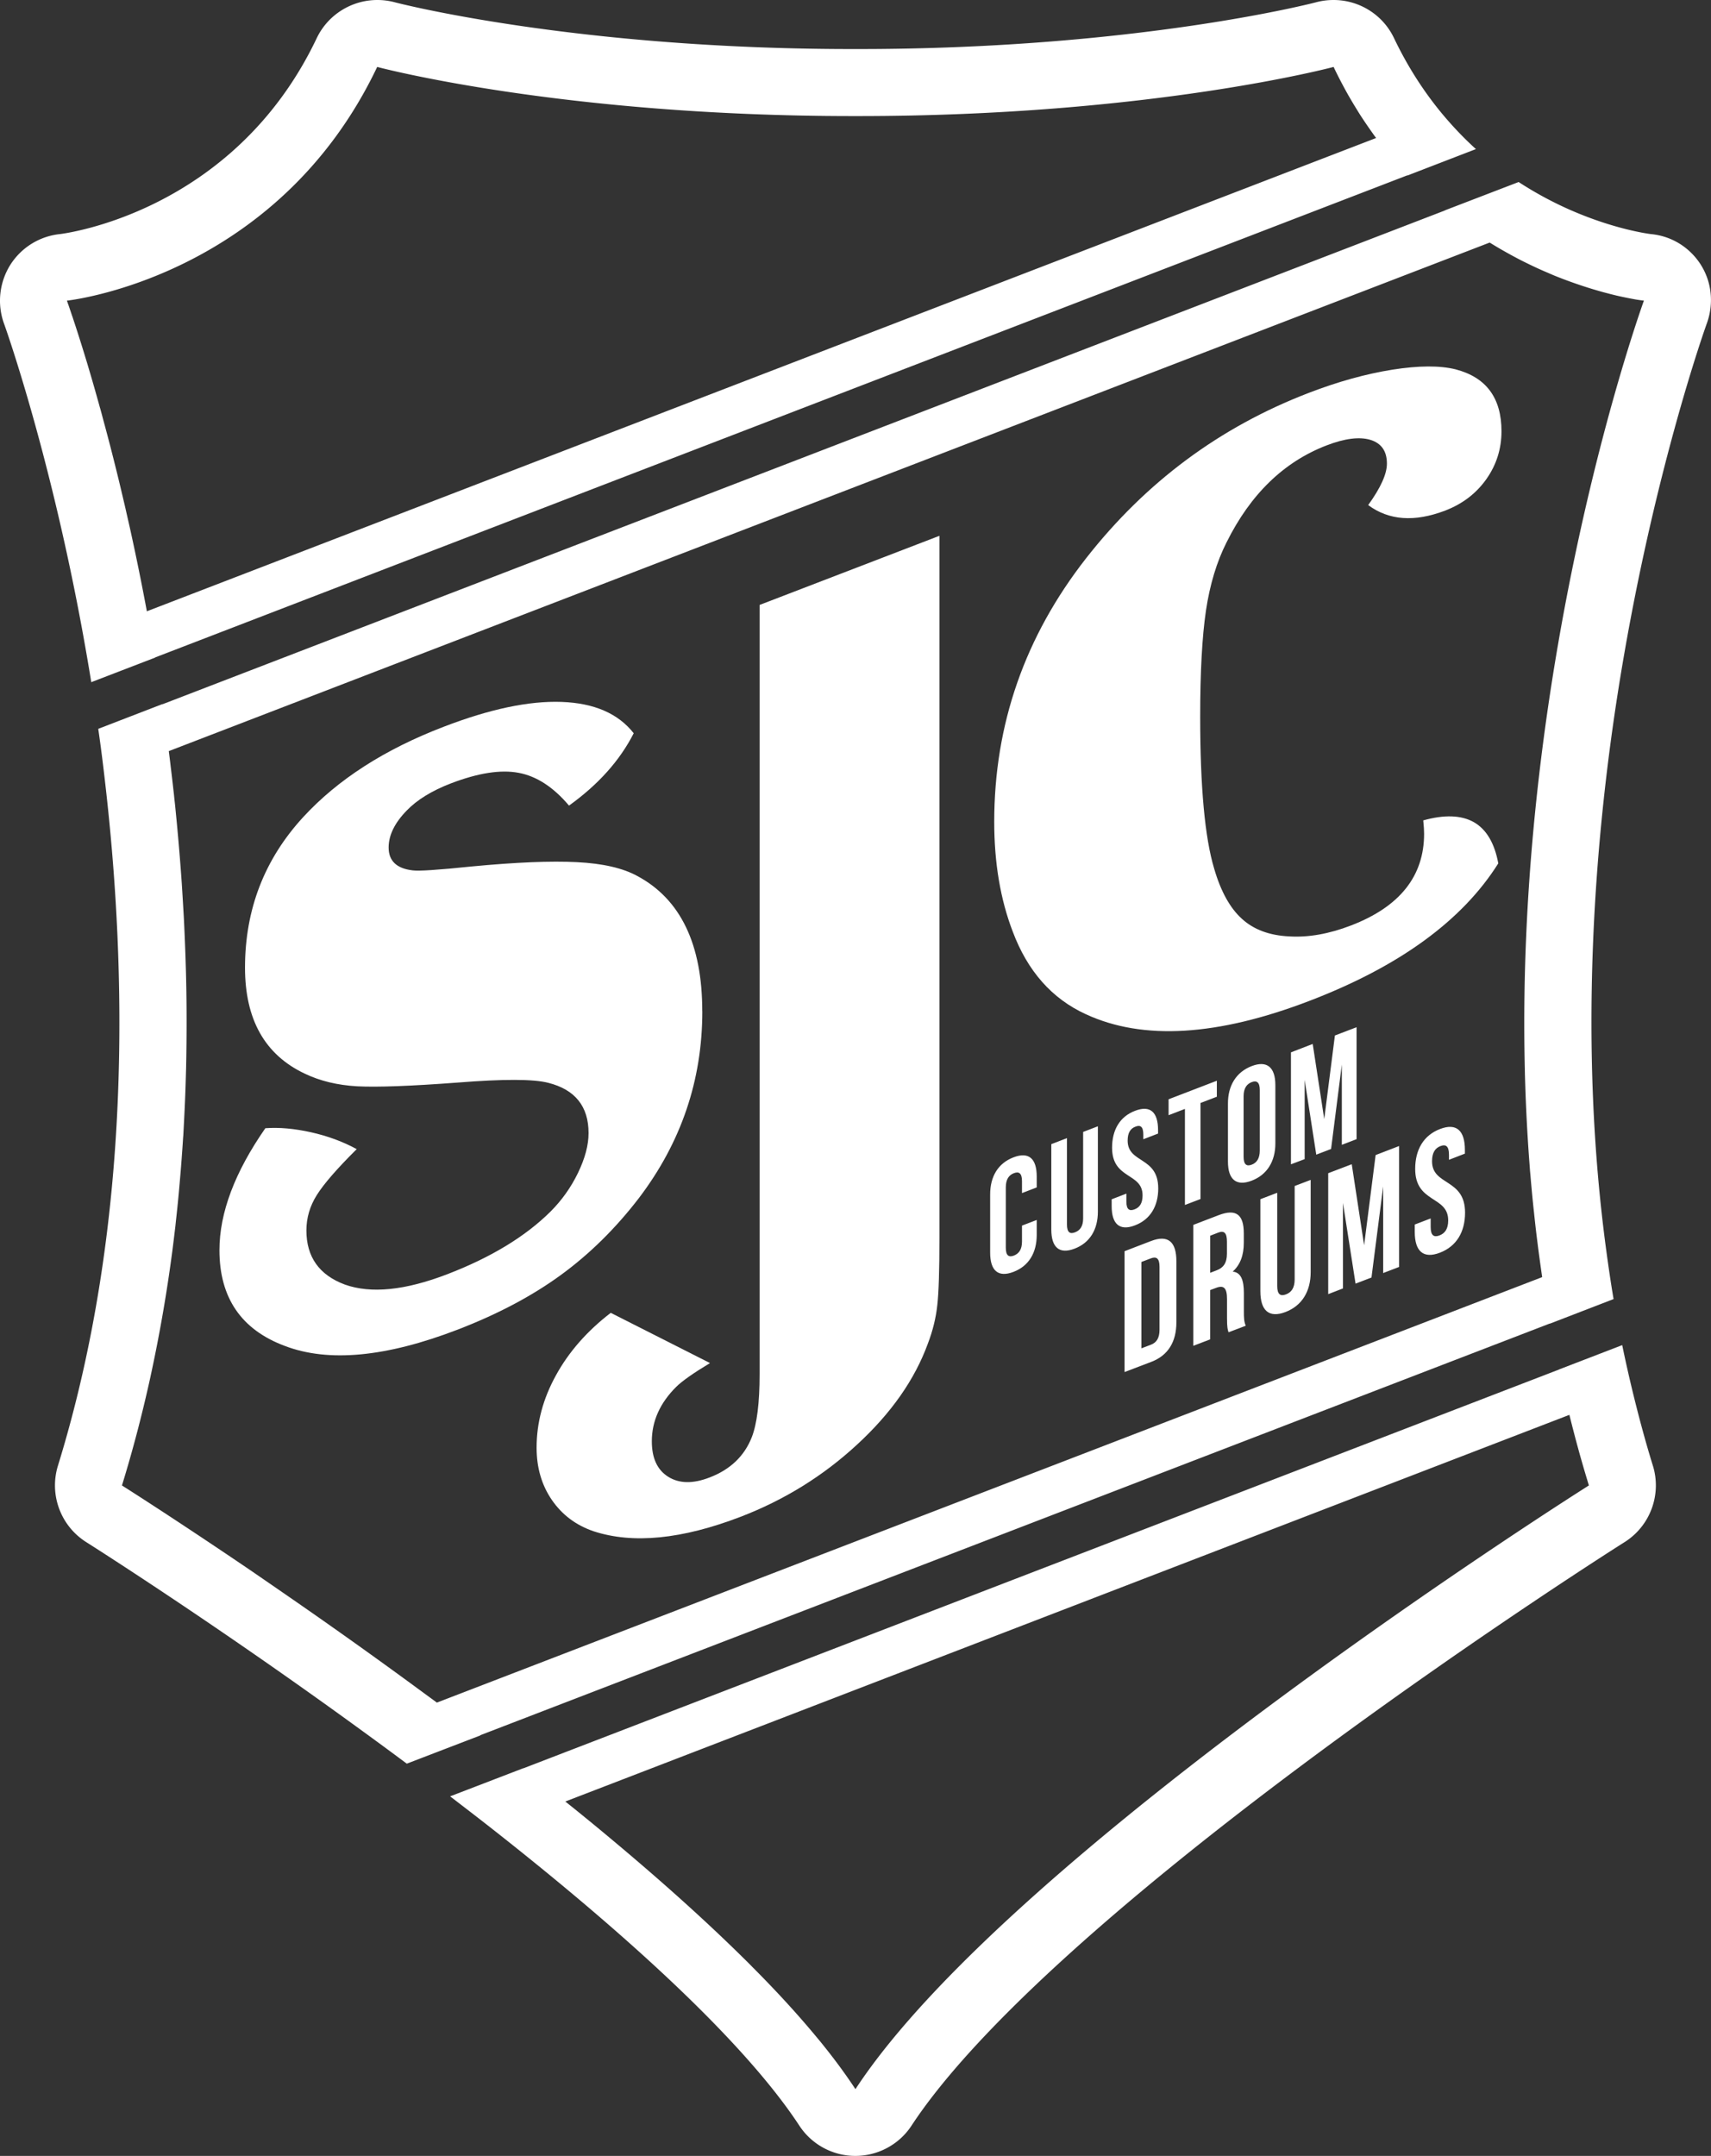 <svg xmlns="http://www.w3.org/2000/svg" id="Layer_2" data-name="Layer 2" viewBox="0 0 952.95 1200.67"><rect x="0" y="0" width="952.95" height="1200.67" fill="#333333" stroke="none"/><defs><style>.cls-1{fill:#fff}</style></defs><g id="Layer_1-2" data-name="Layer 1"><path d="M821.96 82.98c-6.56-5.95-12.97-12.65-19.15-20.1-9.67-11.74-18.72-25.53-26.41-41.66C770.12 8.03 756.87 0 742.77 0c-3.21 0-6.41.38-9.62 1.23-.99.29-100.13 26.09-255.21 26.09h-3.02c-155.07 0-254.21-25.8-255.2-26.09C216.51.38 213.3 0 210.15 0c-14.11 0-27.41 8.03-33.73 21.22-46.55 97.87-142.06 109.01-143.05 109.15-11.41 1.18-21.65 7.59-27.74 17.31-6.03 9.76-7.31 21.74-3.39 32.55.28.7 25.42 70.75 44.15 173.84 1.51 8.4 3.02 16.98 4.43 25.81v.04l35.56-13.68v-.09L783.8 97.65h.05s0 .04.05.08l38.16-14.72s-.05-.03-.09-.03zM81.8 340.44c-.61-3.26-1.22-6.46-1.84-9.66-2.45-12.7-4.99-24.86-7.54-36.42-.99-4.34-1.94-8.54-2.88-12.68-.99-4.15-1.93-8.21-2.88-12.17a1265.78 1265.78 0 0 0-9.29-36.22c-.57-2.17-1.13-4.34-1.75-6.41-2.31-8.36-4.48-15.94-6.51-22.69-.47-1.65-.99-3.3-1.46-4.86-2.88-9.43-5.28-16.88-7.08-22.25-.09-.34-.19-.67-.33-.95-.9-2.69-1.6-4.82-2.12-6.27-.05-.2-.14-.43-.24-.62-.37-1.18-.61-1.8-.61-1.8S154 155.14 210.08 37.28c0 0 102.11 27.36 264.83 27.36h3.02c162.72 0 264.83-27.36 264.83-27.36 2.64 5.56 5.43 10.85 8.3 15.94.99 1.7 1.98 3.4 2.97 5.05l2.69 4.39c.19.28.38.6.56.89 1.84 2.88 3.73 5.66 5.61 8.35 1.18 1.7 2.36 3.36 3.54 4.96L81.8 340.44zM947.32 147.5c-6.18-9.72-16.27-16.03-27.74-17.12-2.36-.28-20.42-2.83-43.91-12.97-9.29-4.02-19.43-9.25-29.81-16l-.04-.04-41.13 15.8.05.05-714.26 275s0-.04-.05-.09l-35.7 13.77v.05c1.22 8.44 2.36 17.22 3.39 26.18C70.9 539.72 73.73 681.91 32.27 816.28c-4.95 16.13 1.51 33.54 15.75 42.55.75.47 71.41 45.13 153.99 105.31 5.14 3.74 10.28 7.5 15.52 11.37 3.02 2.22 5.99 4.44 8.96 6.65.05 0 .05.05.09.05l41.03-15.75s-.04-.04-.09-.1L863.16 737.1v.09l35.56-13.72s-.05-.05-.05-.09c-1.46-8.63-2.74-17.31-3.91-25.94-15.75-115.32-6.75-227.28 5.99-309.64 18.82-121.31 49.53-206.76 49.85-207.61 3.96-10.85 2.88-22.93-3.3-32.69zm-98.06 448.34c.05 2.73.14 5.51.23 8.25.43 13.49 1.14 27.07 2.12 40.71.19 2.49.38 5 .56 7.5.19 1.79.33 3.53.47 5.28.24 2.59.47 5.24.71 7.82.33 3.36.66 6.71 1.04 10.01.57 5.47 1.18 10.94 1.89 16.41.8 6.46 1.7 12.92 2.64 19.43L243.33 948.21c-1.41-1.04-2.83-2.08-4.25-3.11-3.16-2.31-6.28-4.62-9.39-6.89-24.9-18.25-48.77-35.13-70.18-49.9-6.74-4.67-13.21-9.1-19.38-13.35a3447.453 3447.453 0 0 0-46.46-31.03c-.85-.56-1.6-1.08-2.4-1.57-14.76-9.66-23.35-15.08-23.35-15.08 5.8-18.79 10.75-37.65 15-56.56 1.09-4.86 2.12-9.72 3.11-14.58 4.06-19.85 7.36-39.71 9.96-59.51.61-4.72 1.18-9.48 1.74-14.2.05-.66.14-1.33.19-1.93.66-5.89 1.27-11.75 1.79-17.6.52-5.85 1.03-11.7 1.46-17.55.28-3.86.57-7.78.8-11.64.04-.33.04-.71.1-1.04.27-4.9.52-9.81.75-14.66.14-3.02.28-6.04.38-9.01.19-5.05.33-10.1.47-15.15v-.75c.1-3.96.14-7.92.19-11.88.14-13.83.05-27.55-.33-41.09-.28-9.71-.65-19.28-1.13-28.81-.38-6.55-.76-13.12-1.18-19.63-.66-9.47-1.42-18.9-2.26-28.15-.47-5.28-.99-10.52-1.51-15.71-.19-1.65-.38-3.26-.52-4.9-.61-5.28-1.18-10.57-1.84-15.76-.33-2.97-.7-5.94-1.08-8.86l735.68-283.22c5.61 3.49 11.18 6.6 16.6 9.43 1.37.71 2.69 1.37 4.06 2.03 4.01 1.98 7.92 3.78 11.74 5.38 1.13.51 2.27.98 3.39 1.46 5.1 2.07 10 3.86 14.53 5.38 3.35 1.13 6.51 2.12 9.48 2.97 2.03.61 4.01 1.14 5.8 1.6 1.7.47 3.35.85 4.86 1.23 3.25.75 6.04 1.31 8.35 1.75.95.18 1.79.33 2.55.47 1.84.32 3.16.47 3.87.56.43.04.66.08.66.08s-71.97 197.54-66.31 428.4zm71.32 220.44c-4.29-13.87-8.01-27.83-11.41-41.84-2.03-8.4-3.92-16.83-5.66-25.28v-.04l-35.28 13.59v.04L291.5 984.81l-.05-.05-40.75 15.66.04.04c8.11 6.22 16.04 12.3 23.73 18.35 84.61 66.5 143.14 122.95 170.74 165.02 6.89 10.52 18.63 16.84 31.18 16.84s24.38-6.32 31.27-16.84c33.44-50.98 112.3-123.14 228.09-208.65 89-65.7 168.28-115.88 169.09-116.35 14.24-9.01 20.7-26.42 15.75-42.55zm-444.1 347.13h-.09c-5-7.59-10.71-15.43-17.12-23.44-1.28-1.6-2.55-3.21-3.92-4.81-10.61-12.87-22.83-26.22-36.31-39.71-1.65-1.71-3.35-3.4-5.1-5.1-22.31-22.02-47.64-44.57-74.23-66.74-6.13-5.15-12.36-10.24-18.58-15.28-2.08-1.7-4.2-3.36-6.27-5.04l559.18-215.32h.05c.8 3.31 1.65 6.56 2.5 9.86.85 3.31 1.74 6.56 2.64 9.86.8 2.93 1.65 5.85 2.5 8.83 1.04 3.58 2.13 7.17 3.21 10.75 0 0-320.81 202.42-408.44 336.13z" class="cls-1"/><path d="M569.2 664.46v-6.7c0-4.44-1.74-5.47-4.53-4.38-2.73 1.03-4.48 3.39-4.48 7.88v33.67c0 4.44 1.75 5.38 4.48 4.34 2.78-1.09 4.53-3.35 4.53-7.78v-8.92l8.21-3.15v8.3c0 9.94-4.39 17.35-12.93 20.61-8.58 3.3-13.01-.7-13.01-10.71v-32.41c0-10 4.43-17.4 13.01-20.66 8.54-3.29 12.93.71 12.93 10.71v6.04l-8.21 3.16zm42.27-37.21v47.5c0 10-4.44 17.4-12.97 20.65-8.54 3.26-12.97-.7-12.97-10.71V637.2l8.72-3.35v48.11c0 4.48 1.75 5.42 4.48 4.34 2.78-1.04 4.53-3.31 4.53-7.78V630.4l8.21-3.15zm33.62 34.52c0 10-4.43 17.4-12.97 20.66-8.54 3.3-12.97-.71-12.97-10.71v-3.81l8.2-3.16v4.48c0 4.43 1.75 5.38 4.53 4.29 2.78-1.04 4.48-3.3 4.48-7.79 0-12.82-16.98-8.71-16.98-26.54 0-9.96 4.34-17.36 12.83-20.57 8.45-3.25 12.78.76 12.78 10.75v1.94l-8.21 3.16v-2.55c0-4.48-1.6-5.56-4.34-4.48-2.78 1.03-4.39 3.35-4.39 7.78 0 12.83 17.03 8.73 17.03 26.56zm32.64-59.89v8.91l-9.1 3.48v53.49l-8.68 3.31v-53.49l-9.1 3.5v-8.87l26.88-10.33zm19.43-8.16c-8.58 3.29-13.25 10.79-13.25 20.75v32.45c0 10 4.67 13.92 13.25 10.61 8.54-3.26 13.16-10.75 13.16-20.75v-32.4c0-10-4.63-13.92-13.16-10.66zm4.48 47.02c0 4.49-1.74 6.84-4.48 7.88-2.79 1.08-4.53.05-4.53-4.38v-33.72c0-4.44 1.74-6.8 4.53-7.88 2.73-1.04 4.48 0 4.48 4.44v33.67zm53.91-68.67v62.35l-8.21 3.16v-44.71l-5.99 47.02-8.25 3.16-6.46-41.65v44.14l-7.64 2.89v-62.35l12.12-4.68 6.42 41.84 5.94-46.55 12.07-4.62zM641.18 691.11l-14.86 5.71v67.3l14.86-5.66c9.44-3.58 14.01-11.22 14.01-22.02v-34.06c0-10.75-4.57-14.86-14.01-11.27zm4.62 49.43c0 4.81-1.79 7.22-4.77 8.35l-5.33 2.03v-48.1l5.33-2.03c2.97-1.13 4.77-.09 4.77 4.72v35.05zm46.98-10v-10.42c0-6.98-1.51-11.51-6.22-11.93 4.2-3.82 6.18-9.1 6.18-16.04v-5.28c0-10.38-4.2-13.86-13.97-10.14l-14.15 5.43v67.35l9.39-3.59v-27.45l3.25-1.22c4.3-1.65 6.13-.05 6.13 6.23v10.56c0 5.47.38 6.41.85 7.93l9.58-3.64c-.95-2.17-1.04-4.53-1.04-7.78zm-9.43-32.35c0 5.38-2.17 7.93-5.66 9.24l-3.67 1.42v-20.66l4.52-1.75c3.35-1.27 4.81.28 4.81 5.1v6.65zm46.64-41.09v51.32c0 10.75-4.81 18.72-14.01 22.26-9.24 3.53-14.01-.81-14.01-11.56v-51.26l9.38-3.58v51.93c0 4.81 1.89 5.79 4.86 4.66 3.02-1.13 4.86-3.59 4.86-8.39v-51.97l8.92-3.4zm49.24-18.86v67.35l-8.87 3.39v-48.25l-6.51 50.75-8.87 3.4-7.02-44.94v47.62l-8.21 3.17v-67.35l13.11-5 6.89 45.13 6.41-50.23 13.07-5.04zm36.74 37.11c0 10.8-4.81 18.77-14.01 22.3-9.24 3.54-14.01-.8-14.01-11.54v-4.15l8.87-3.39v4.81c0 4.81 1.89 5.8 4.86 4.67 3.02-1.13 4.9-3.58 4.9-8.39 0-13.87-18.39-9.44-18.39-28.68 0-10.76 4.72-18.73 13.87-22.22 9.11-3.49 13.82.85 13.82 11.65v2.07l-8.87 3.44v-2.83c0-4.82-1.75-5.94-4.71-4.82-2.97 1.13-4.72 3.63-4.72 8.45 0 13.81 18.39 9.38 18.39 28.62zM391.16 563.19c0 38.4-11.79 73.06-35.33 104.06-12.93 16.83-27.45 31.17-43.58 42.91-16.13 11.75-35.28 21.84-57.35 30.33-39.85 15.33-71.93 18.35-96.22 9.1-24.29-9.05-36.46-26.84-36.46-53.34 0-20.8 8.54-43.45 25.56-67.92 7.74-.57 16.18.19 25.47 2.26 9.25 2.07 17.73 5.19 25.42 9.38-10.94 10.85-18.35 19.39-22.22 25.57-3.87 6.12-5.8 12.73-5.8 19.71 0 14.76 7.12 24.81 21.37 30.13 14.53 5.2 33.53 3.31 57.12-5.75 24.29-9.34 43.49-20.98 57.54-34.95 6.22-6.23 11.32-13.39 15.23-21.46 3.91-8.11 5.89-15.47 5.89-22.17 0-14.9-7.5-24.24-22.45-28.01-8.16-2.13-24.95-2.17-50.46-.14-26.22 1.98-44.86 2.64-55.89 2.08-11.03-.61-20.75-2.98-29.2-7.02-22.26-10.47-33.34-30.19-33.34-59.05 0-32.4 10.8-60.37 32.45-83.9 19.24-20.89 45.33-37.69 78.25-50.28 25.61-9.86 47.5-14.48 65.65-13.82 18.16.66 31.51 6.46 40.14 17.45-7.74 15.19-19.72 28.58-36.04 40.29-8.72-10.33-18.11-16.42-28.11-18.26-10-1.88-22.54.1-37.68 5.89-10.66 4.11-18.87 9.16-24.67 15.19-6.65 6.84-10 13.69-10 20.51 0 7.46 4.43 11.7 13.34 12.74 3.25.48 14.24-.23 32.87-2.17 24.76-2.35 44.33-3.16 58.72-2.4 14.33.71 25.51 3.3 33.53 7.68 24.15 12.92 36.22 38.06 36.22 75.36z" class="cls-1"/><path d="M523.22 298.42v391.14c0 17.78-.38 30.23-1.18 37.26-.76 7.08-2.5 14.24-5.28 21.5-7.31 20.05-20.47 38.77-39.38 56.18-18.86 17.45-40.51 30.85-64.9 40.23-32.69 12.54-59.99 15.23-81.88 8.06-9.81-3.35-17.54-9.15-23.25-17.45-5.66-8.26-8.49-17.97-8.49-29.1 0-13.83 3.58-27.27 10.8-40.33 7.17-13.07 17.36-24.67 30.51-34.76l55.27 27.97c-9.29 5.61-15.52 10-18.72 13.15-9.1 9.01-13.68 19.15-13.68 30.43 0 9.33 3.02 15.94 9.15 19.76 6.08 3.81 13.77 3.95 23.01.38 11.51-4.39 19.34-11.89 23.49-22.36 2.92-7.5 4.38-19.2 4.38-35.09V336.9l100.13-38.49zm311.24 182.44c-20 31.78-54.99 57.3-104.89 76.44-51.41 19.77-93.06 22.27-124.89 7.5-18.82-8.63-32.4-24-40.65-46.03-6.84-17.83-10.29-38.2-10.29-61.07 0-54.28 17.08-103.2 51.13-146.74 33.21-42.45 74.57-73.15 124.05-92.15 16.27-6.27 31.79-10.56 46.55-12.93 14.72-2.32 26.51-2.36 35.23-.18 17.03 4.43 25.56 15.89 25.56 34.47 0 9.86-2.83 18.73-8.44 26.69-5.66 7.97-13.25 13.78-22.92 17.5-17.03 6.5-31.32 5.51-42.88-3.07 6.98-9.67 10.43-17.35 10.43-23.07 0-6.97-3.07-11.36-9.2-13.25-6.13-1.84-14.29-.8-24.34 3.06-23.86 9.17-42.45 27.17-55.79 54.06-5.47 10.8-9.29 23.49-11.46 37.97-2.13 14.43-3.21 34.15-3.21 59.05 0 39.23 2.6 67.44 7.79 84.66 3.68 12.68 8.87 22.02 15.47 27.96 6.56 5.99 15.33 9.25 26.32 9.77 10.66.66 22.12-1.36 34.43-6.09 27.12-10.42 40.7-27.45 40.7-51.08 0-1.74-.14-4.24-.47-7.44 11.84-3.31 21.27-2.93 28.25 1.03 6.93 4.01 11.46 11.65 13.54 22.93z" class="cls-1"/></g></svg>